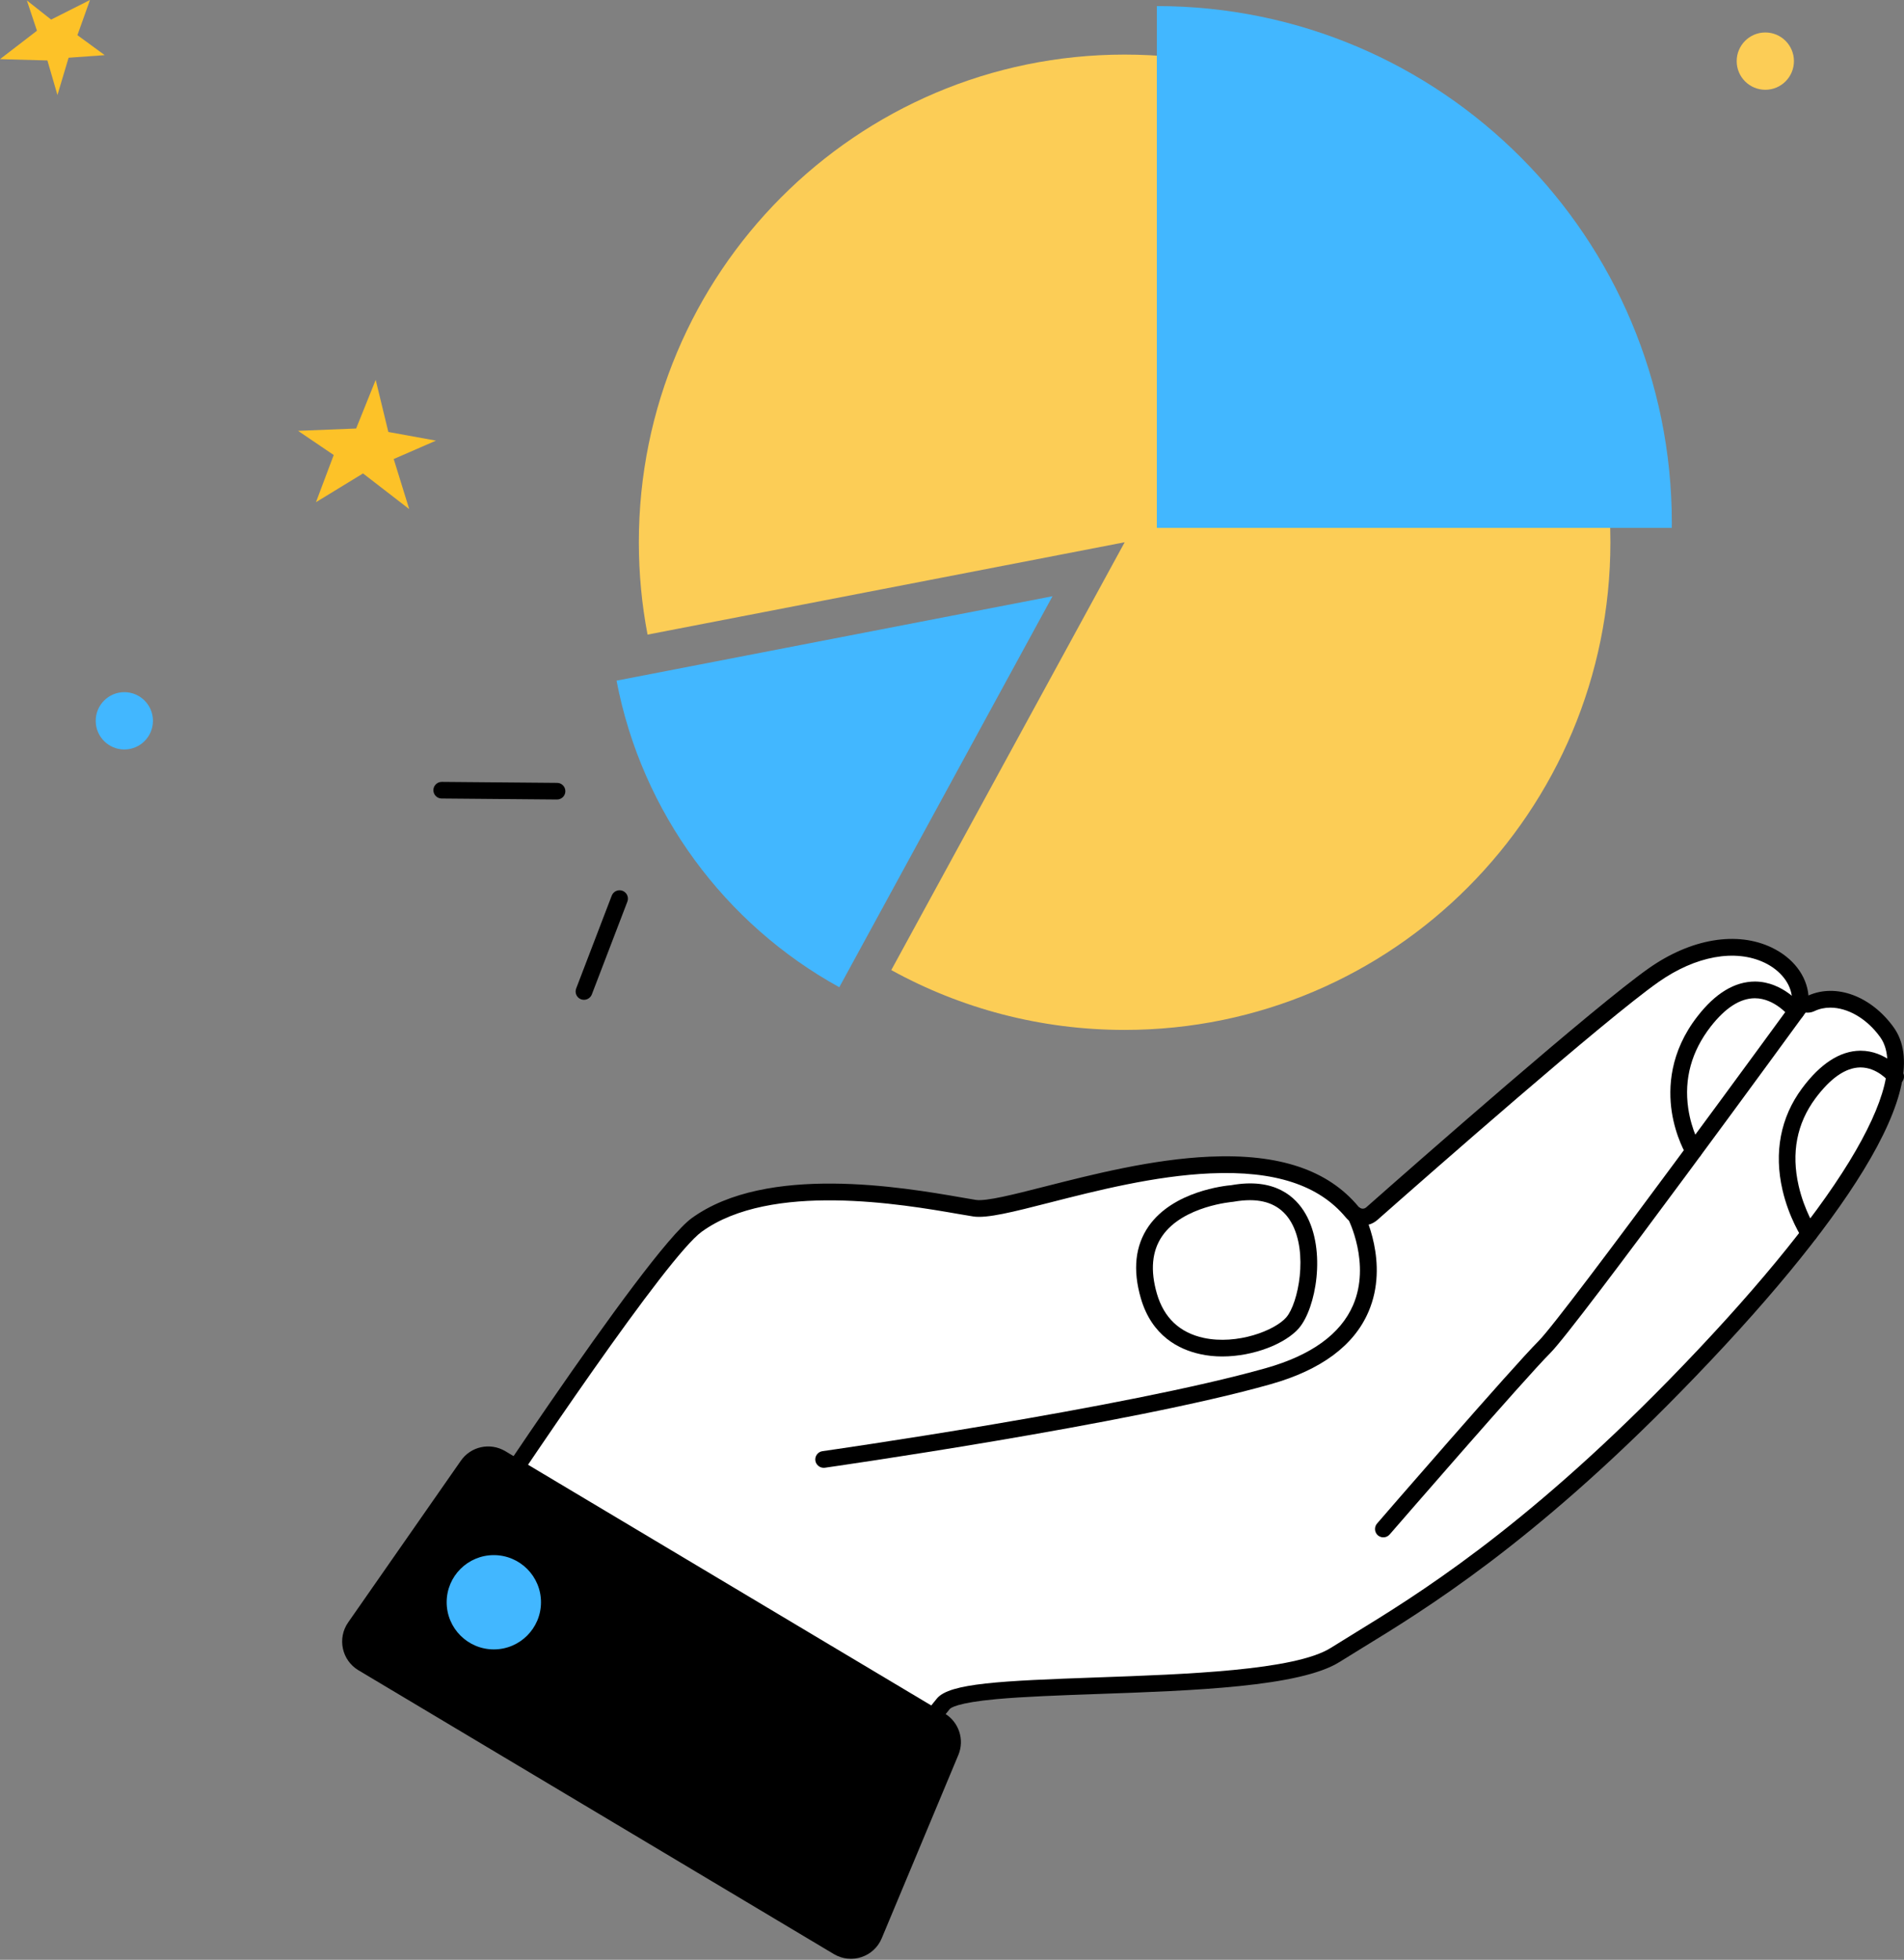 <?xml version="1.0" encoding="UTF-8"?> <svg xmlns="http://www.w3.org/2000/svg" width="378" height="389" viewBox="0 0 378 389" fill="none"><rect x="0" y="0" width="378" height="389" fill="#808080" stroke="none"/> <g clip-path="url(#clip0_49_825)"> <path d="M138.33 243.119C154.062 231.716 184.454 238.363 193.478 239.789C202.22 241.172 250.687 219.155 268.453 240.565C269.428 241.75 271.193 241.891 272.351 240.875C281.672 232.647 317.556 201.091 328.275 193.554C343.725 182.687 356.915 189.772 357.41 197.944C357.48 198.988 358.568 199.623 359.514 199.185C364.146 197.012 370.459 199.115 374.597 204.859C382.11 215.26 364.965 241.891 332.484 275.099C299.226 309.112 276.757 321.094 265.092 328.446C251.422 337.084 192.037 332.44 187.292 338.142C182.533 343.844 170.021 362.176 170.021 362.176L88.196 312.725C88.196 312.725 129.306 249.654 138.33 243.119Z" fill="white"></path> <path d="M71.15 331.523L165.544 387.862C169.004 389.923 173.495 388.455 175.048 384.729L190.258 348.346C191.529 345.311 190.371 341.797 187.547 340.104L100.313 288.041C97.333 286.263 93.464 287.081 91.487 289.946L69.103 322.053C66.928 325.2 67.86 329.547 71.15 331.523Z" fill="black"></path> <path d="M110.587 158.694C111.491 158.694 112.239 157.96 112.239 157.057C112.253 156.139 111.505 155.391 110.601 155.391L87.709 155.194C86.791 155.194 86.042 155.928 86.042 156.831C86.028 157.748 86.777 158.496 87.68 158.496L110.587 158.694C110.573 158.694 110.573 158.694 110.587 158.694Z" fill="black"></path> <path d="M115.939 198.45C116.603 198.45 117.238 198.041 117.493 197.392L124.554 178.96C124.879 178.099 124.455 177.154 123.594 176.815C122.732 176.49 121.786 176.914 121.447 177.775L114.386 196.206C114.061 197.067 114.485 198.013 115.346 198.351C115.544 198.422 115.742 198.45 115.939 198.45Z" fill="black"></path> <path d="M163.524 291.343C163.595 291.343 163.68 291.343 163.765 291.329C164.358 291.244 224.081 282.734 252.283 274.746C262.268 271.924 268.806 267.083 271.687 260.365C275.853 250.67 270.798 240.791 270.572 240.381C270.148 239.577 269.145 239.252 268.34 239.676C267.535 240.099 267.21 241.101 267.634 241.905C267.676 241.99 272.182 250.839 268.623 259.067C266.137 264.797 260.333 269.002 251.365 271.543C223.375 279.474 163.877 287.956 163.284 288.041C162.381 288.168 161.745 289.015 161.872 289.918C161.999 290.736 162.705 291.343 163.524 291.343Z" fill="black"></path> <path d="M274.639 305.146C275.105 305.146 275.571 304.948 275.896 304.567C276.164 304.257 302.686 273.646 307.812 268.523C313.08 263.258 357.353 202.516 359.232 199.933C359.768 199.2 359.613 198.155 358.864 197.619C358.13 197.083 357.085 197.238 356.548 197.986C356.082 198.621 310.538 261.099 305.454 266.18C300.243 271.388 274.469 301.138 273.382 302.408C272.789 303.099 272.859 304.144 273.551 304.751C273.862 305.005 274.243 305.146 274.639 305.146Z" fill="black"></path> <path d="M242.652 269.242C248.964 269.242 255.263 266.66 257.876 263.625C261.251 259.702 263.355 248.2 259.203 240.96C257.226 237.502 253.06 233.706 244.459 235.244C243.273 235.343 232.921 236.401 228.035 243.401C225.366 247.24 224.844 252.053 226.496 257.712C228.685 265.22 234.108 267.873 238.274 268.777C239.7 269.101 241.183 269.242 242.652 269.242ZM248.159 238.222C251.916 238.222 254.656 239.69 256.336 242.611C259.796 248.651 257.734 258.728 255.376 261.466C253.116 264.091 245.617 266.984 238.98 265.559C234.207 264.529 231.086 261.579 229.687 256.809C228.332 252.151 228.685 248.299 230.747 245.321C234.899 239.337 244.699 238.561 244.784 238.547C244.841 238.547 244.897 238.532 244.968 238.518C246.098 238.321 247.171 238.222 248.159 238.222Z" fill="black"></path> <path d="M336.255 230.079C336.551 230.079 336.848 229.994 337.116 229.839C337.893 229.359 338.133 228.343 337.667 227.553C337.653 227.524 335.817 224.476 335.167 220.016C334.306 214.131 335.817 208.669 339.63 203.758C342.539 200.032 345.476 198.141 348.4 198.141C352.396 198.155 355.221 201.754 355.249 201.782C355.814 202.502 356.845 202.643 357.565 202.093C358.285 201.542 358.427 200.498 357.876 199.778C357.72 199.581 354.077 194.867 348.442 194.824C344.389 194.824 340.562 197.139 337.003 201.726C331.481 208.81 331.185 215.923 331.891 220.651C332.667 225.746 334.743 229.161 334.828 229.303C335.153 229.796 335.704 230.079 336.255 230.079Z" fill="black"></path> <path d="M359.175 246.535C359.486 246.535 359.811 246.45 360.093 246.252C360.856 245.744 361.067 244.714 360.559 243.952C360.531 243.924 358.229 240.367 357.085 235.371C355.588 228.837 356.718 223.008 360.404 218.026C363.398 214.004 366.377 211.93 369.272 211.873C369.301 211.873 369.343 211.873 369.371 211.873C372.732 211.873 375.006 214.682 375.034 214.71C375.599 215.43 376.644 215.542 377.365 214.978C378.085 214.413 378.212 213.383 377.647 212.663C377.52 212.494 374.385 208.557 369.385 208.557C369.343 208.557 369.301 208.557 369.272 208.557C365.276 208.613 361.392 211.125 357.749 216.036C353.484 221.78 352.156 228.752 353.879 236.204C355.164 241.764 357.692 245.603 357.791 245.772C358.116 246.266 358.638 246.535 359.175 246.535Z" fill="black"></path> <path d="M170.021 363.842C170.557 363.842 171.066 363.588 171.391 363.122C171.518 362.938 183.917 344.789 188.563 339.215C188.733 339.017 189.961 337.973 197.87 337.253C203.307 336.759 210.439 336.505 217.98 336.237C236.791 335.573 258.102 334.84 265.982 329.858C267.309 329.025 268.806 328.108 270.388 327.134C282.985 319.428 304.07 306.529 333.67 276.256C350.306 259.25 362.508 244.46 369.95 232.294C378.014 219.113 380.02 209.558 375.938 203.899C371.476 197.718 364.556 195.149 359.034 197.591C358.681 193.653 355.983 190.125 351.761 188.093C344.841 184.762 335.69 186.3 327.301 192.214C316.625 199.722 281.686 230.417 271.235 239.647C271.024 239.831 270.741 239.93 270.459 239.901C270.162 239.873 269.908 239.746 269.71 239.52C263.652 232.224 253.978 228.964 240.138 229.585C228.755 230.093 217.006 233.085 207.558 235.484C201.231 237.093 195.766 238.49 193.718 238.166C192.913 238.038 191.939 237.869 190.823 237.672C179.271 235.667 152.227 230.996 137.342 241.778C128.176 248.412 88.478 309.239 86.798 311.835C86.558 312.216 86.473 312.668 86.572 313.105C86.671 313.543 86.939 313.924 87.335 314.15L169.159 363.602C169.428 363.757 169.724 363.842 170.021 363.842ZM363.369 200.004C366.801 200.004 370.586 202.135 373.255 205.833C376.447 210.25 374.328 218.802 367.126 230.573C359.909 242.357 347.524 257.359 331.298 273.956C301.98 303.918 281.121 316.69 268.665 324.325C267.069 325.299 265.558 326.231 264.217 327.077C257.099 331.579 235.351 332.327 217.867 332.948C198.661 333.626 188.535 334.106 186.021 337.112C181.954 341.995 172.506 355.67 169.541 359.989L90.526 312.23C104.973 290.13 132.512 249.414 139.305 244.488C153.06 234.524 179.144 239.026 190.272 240.96C191.416 241.157 192.405 241.327 193.224 241.454C195.935 241.877 201.16 240.551 208.391 238.702C217.684 236.331 229.264 233.381 240.308 232.901C253.046 232.337 261.83 235.202 267.182 241.651C267.945 242.569 269.032 243.133 270.219 243.232C271.405 243.317 272.549 242.936 273.453 242.145C283.875 232.944 318.7 202.347 329.236 194.937C336.636 189.73 344.516 188.304 350.349 191.099C353.512 192.623 355.588 195.29 355.757 198.07C355.828 199.115 356.393 200.046 357.283 200.568C358.172 201.105 359.274 201.147 360.22 200.695C361.195 200.23 362.268 200.004 363.369 200.004Z" fill="black"></path> <path d="M88.676 318.031C88.676 323.196 92.871 327.388 98.039 327.388C103.208 327.388 107.402 323.196 107.402 318.031C107.402 312.866 103.208 308.674 98.039 308.674C92.871 308.674 88.676 312.852 88.676 318.031Z" fill="#42B7FF"></path> <path d="M344.783 12.132C344.783 15.281 347.332 17.82 350.466 17.82C353.612 17.82 356.149 15.269 356.149 12.132C356.149 8.983 353.6 6.444 350.466 6.444C347.332 6.444 344.783 8.996 344.783 12.132Z" fill="#FCCD56"></path> </g> <g clip-path="url(#clip1_49_825)"> <path d="M128.558 125.963C127.42 120.024 126.829 113.89 126.829 107.631C126.829 54.168 170.002 10.835 223.269 10.835C276.536 10.835 319.71 54.168 319.71 107.631C319.71 161.095 276.536 204.428 223.269 204.428C206.485 204.428 190.69 200.122 176.944 192.55L223.281 107.631L128.558 125.963Z" fill="#FCCD56"></path> <path d="M122.402 135.1L208.954 118.345L166.623 195.953C144 183.492 127.42 161.358 122.402 135.1Z" fill="#42B7FF"></path> <path d="M229.665 1.207V104.776H331.897C331.909 104.456 331.909 104.136 331.909 103.828C331.909 47.155 286.129 1.207 229.665 1.207Z" fill="#42B7FF"></path> </g> <path d="M19 143.074C19 146.223 21.549 148.762 24.683 148.762C27.829 148.762 30.366 146.21 30.366 143.074C30.366 139.925 27.817 137.386 24.683 137.386C21.549 137.386 19 139.937 19 143.074Z" fill="#42B7FF"></path> <path d="M74.588 75.402L77.097 85.741L86.547 87.461L78.164 91.112L81.239 101.05L72.073 93.972L62.729 99.679L66.252 90.315L59.173 85.517L70.703 85.056L74.588 75.402Z" fill="#FDC228"></path> <path d="M5.334 0.086L10.148 3.888L17.865 0L15.369 6.979L20.789 10.946L13.618 11.46L11.405 18.86L9.41 12L-5.72205e-06 11.743L7.336 6.102L5.334 0.086Z" fill="#FDC228"></path> <defs> <clipPath id="clip0_49_825"> <rect width="310.07" height="382.349" fill="white" transform="matrix(-1 0 0 1 378 6.444)"></rect> </clipPath> <clipPath id="clip1_49_825"> <rect width="209.506" height="203.221" fill="white" transform="matrix(-1 0 0 1 331.909 1.207)"></rect> </clipPath> </defs> </svg> 